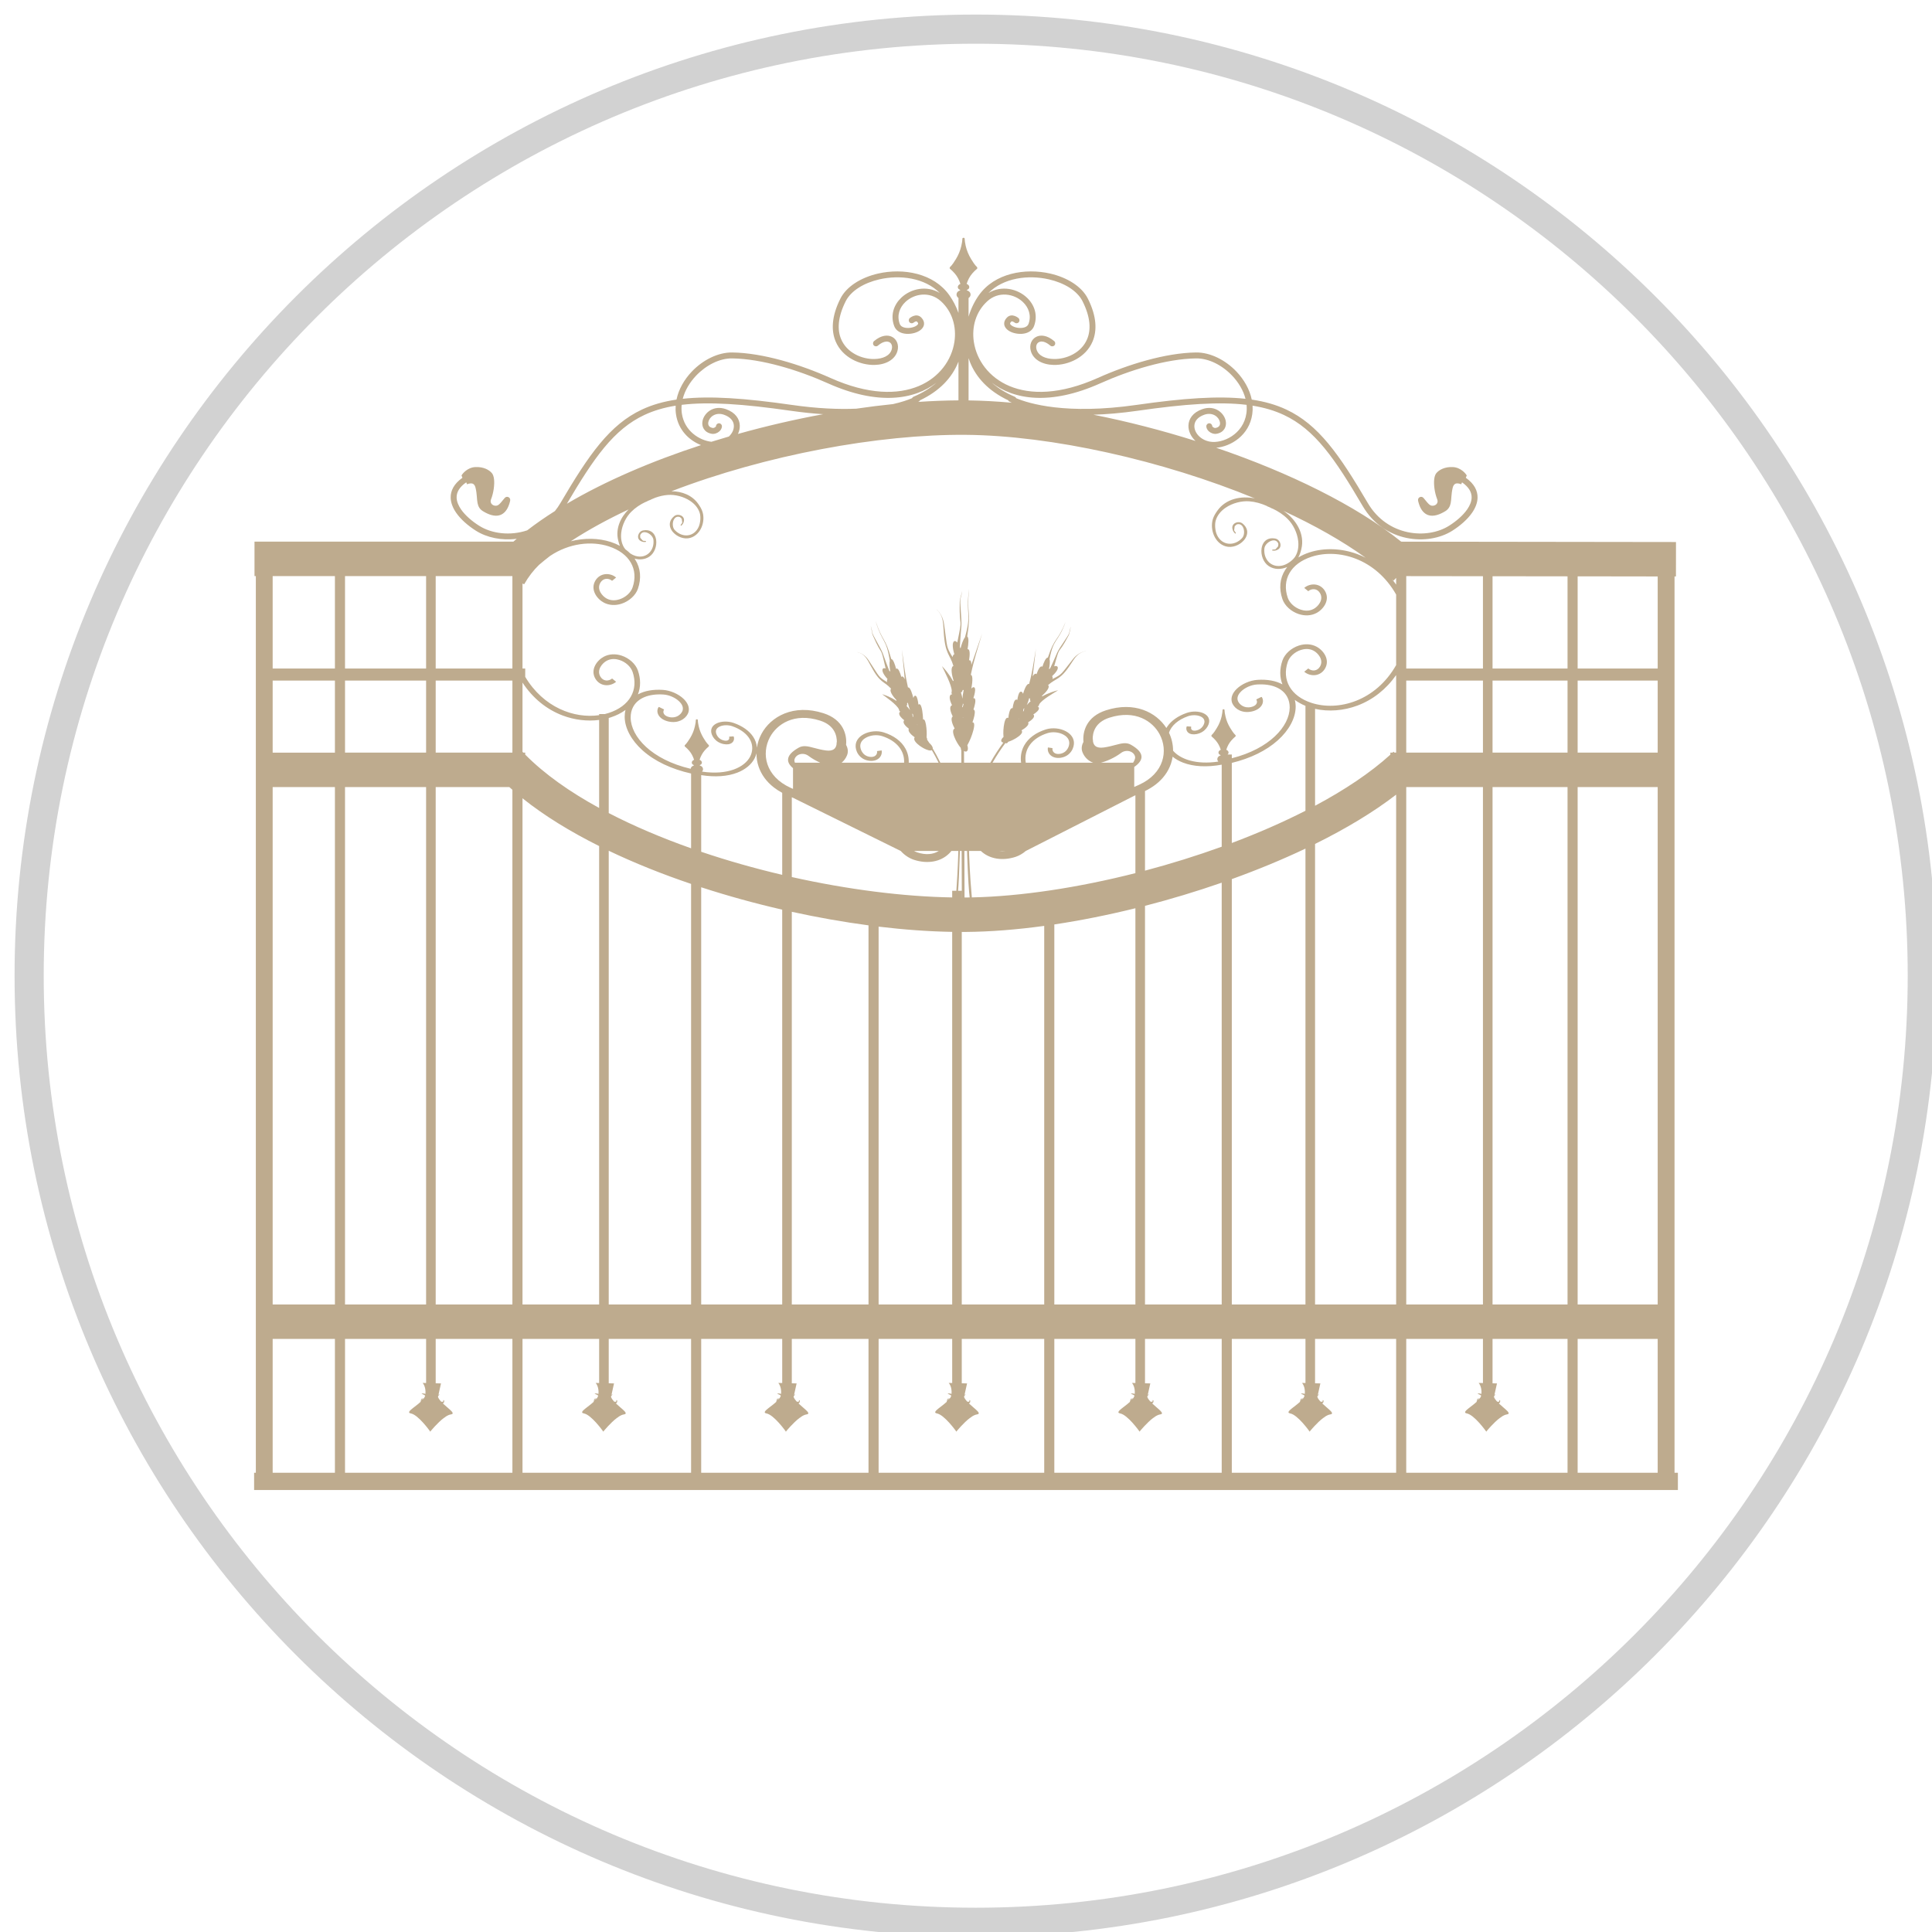 <svg height="99.44" viewBox="0 0 99.44 99.44" width="99.44" xmlns="http://www.w3.org/2000/svg"><path d="m50.22 1.5c26.889 0 48.72 21.831 48.72 48.72s-21.831 48.72-48.72 48.72-48.72-21.831-48.72-48.72 21.831-48.72 48.72-48.72z" fill="none" stroke="#d2d2d2" stroke-linecap="round" stroke-linejoin="round" stroke-width="1.5"/><path d="m86.188 75.803h.173v.887h-73.282v-.887h.089v-46.151h-.069v-1.773h13.325c.056-.05.114-.099.172-.148-.774.103-1.54-.059-2.103-.416-.401-.255-.777-.579-1.017-.927-.171-.249-.274-.512-.28-.772-.007-.351.159-.709.606-1.026l-.049-.121.049-.068s.244-.342.667-.361c.414-.02.714.143.856.321.048.062.089.171.104.315.028.268-.018.676-.158 1.033v.001c-.076.191.1.353.298.316.081-.014.155-.096.22-.169.096-.108.171-.215.204-.243l.029-.02.04-.017.044-.005.038.005.054.027.024.023.023.034.013.045.003.039c-.002.026-.013.084-.044.182-.11.349-.287.517-.477.584-.274.096-.605-.028-.886-.202-.164-.102-.238-.237-.274-.412-.042-.197-.025-.457-.102-.783-.026-.109-.068-.174-.124-.207-.049-.028-.103-.03-.151-.025-.044.004-.083.015-.111.024l-.052.021-.044-.101c-.352.244-.5.509-.494.784.004.205.091.409.225.605.219.317.564.61.929.842.651.413 1.598.534 2.478.24.443-.341.921-.673 1.427-.993.102-.126.197-.264.285-.413 1.472-2.507 2.542-4.037 4.194-4.811.523-.245 1.105-.414 1.779-.513.109-.527.396-1.03.786-1.44.569-.6 1.354-.997 2.093-.985 1.557.024 3.472.607 5.044 1.311 3.884 1.738 6.1-.001 6.381-1.857.117-.773-.107-1.559-.694-2.092h-.001c-.58-.528-1.375-.392-1.831.042-.296.281-.447.691-.288 1.127.036.097.121.152.22.181.184.054.417.023.58-.057.046-.023.086-.05.115-.081.016-.018.03-.036.032-.057.004-.032-.018-.063-.053-.099-.028-.029-.063-.018-.09-.008-.049.018-.087.05-.087.05-.063.055-.16.048-.215-.015-.055-.064-.048-.16.015-.216 0 0 .077-.066.18-.105.127-.048.285-.054.416.082.116.12.149.239.137.346-.016.147-.132.286-.315.376-.224.111-.546.152-.801.077-.194-.057-.35-.178-.421-.37-.205-.561-.016-1.09.365-1.453.492-.468 1.308-.65 1.982-.244-.778-.784-2.047-.945-3.11-.701-.778.179-1.451.574-1.73 1.123-.415.825-.44 1.473-.237 1.953.297.708 1.076 1.038 1.718 1.023.423-.009.795-.163.887-.495.033-.116.018-.225-.039-.302-.054-.072-.144-.11-.255-.099-.123.011-.265.077-.419.208-.064.055-.16.047-.215-.018-.054-.064-.046-.16.018-.215.372-.316.71-.331.928-.218.239.124.365.41.276.726-.125.449-.601.705-1.174.718-.753.017-1.658-.38-2.007-1.209-.228-.543-.223-1.278.247-2.209.313-.619 1.058-1.083 1.934-1.284 1.297-.298 2.866-.02 3.669 1.111.191.269.353.579.472.914v-.765h.003c-.064-.046-.103-.109-.103-.178 0-.086.052-.162.136-.197l.008-.004c.025-.01.05-.021.05-.03 0-.007-.016-.015-.033-.023-.005-.002-.01-.005-.015-.008-.051-.025-.08-.073-.08-.13 0-.064.052-.125.134-.16-.034-.106-.073-.199-.123-.292-.09-.168-.223-.324-.419-.49l-.005-.004-.006-.041.002-.004c.001-.002.002-.005.003-.008.002-.008.005-.018.015-.027.108-.101.22-.274.305-.414.129-.211.221-.438.275-.674.016-.07.029-.14.041-.209.006-.055.011-.109.015-.169 0-.01.006-.021.015-.028.011-.008.025-.012.041-.011.018-.001.033.003.044.011.009.008.014.018.014.029.002.013.003.026.004.04.003.044.005.086.012.128.012.069.023.139.039.209.056.238.149.465.277.674.076.127.19.309.305.415.008.009.01.017.012.025.001.003.002.006.003.009l.002.004-.006.041-.004.004c-.193.164-.326.319-.417.489-.05.094-.089.187-.123.293.084.034.136.096.136.16 0 .057-.029.105-.078.129l-.011.005c-.025.011-.041.018-.041.027s.017.016.044.027c.005.002.011.004.016.007.084.035.137.111.137.197 0 .069-.04.132-.104.178v.958c.122-.41.307-.788.534-1.107.803-1.131 2.373-1.409 3.67-1.111.875.201 1.62.665 1.934 1.284.469.931.475 1.666.246 2.209-.348.829-1.254 1.226-2.006 1.209-.573-.013-1.049-.269-1.174-.718-.09-.316.036-.602.275-.726.219-.113.556-.098.929.218.064.055.072.151.017.215-.054.065-.151.073-.215.018-.241-.205-.449-.253-.59-.179-.121.062-.167.212-.122.372.092.332.464.486.887.495.642.015 1.42-.315 1.718-1.023.202-.48.178-1.128-.238-1.953-.278-.549-.952-.944-1.729-1.123-1.064-.244-2.333-.083-3.111.701.674-.406 1.49-.224 1.983.244.381.363.569.892.365 1.453v.001c-.071.191-.227.312-.421.369-.255.075-.577.034-.801-.077-.183-.09-.299-.229-.316-.376-.012-.107.021-.226.137-.346.131-.136.289-.13.416-.082.104.039.18.105.18.105.064.056.071.152.015.216-.055.063-.151.07-.215.015 0 0-.037-.032-.087-.05-.027-.01-.062-.021-.089.008-.036.036-.057.067-.053.099.002.021.015.039.031.057.029.031.07.058.116.081.162.08.395.111.58.057.099-.029.184-.084.22-.182.159-.435.007-.845-.288-1.126-.456-.434-1.252-.57-1.832-.042v.001c-.588.532-.811 1.318-.694 2.091.28 1.856 2.496 3.595 6.381 1.857 1.571-.704 3.486-1.287 5.044-1.311.739-.012 1.523.385 2.093.985.389.41.677.913.786 1.44.673.099 1.256.268 1.779.513 1.652.774 2.722 2.304 4.194 4.811 1.006 1.716 3.052 1.888 4.189 1.166.366-.232.71-.525.929-.842.135-.196.222-.4.226-.605.005-.275-.142-.54-.494-.784l-.044.101-.053-.021c-.027-.009-.067-.02-.11-.024-.048-.005-.103-.003-.151.025-.056.033-.099.098-.125.207-.076.326-.06.586-.101.783-.037.175-.111.31-.274.412h-.001c-.28.174-.612.298-.885.202-.191-.067-.368-.235-.477-.584-.031-.098-.043-.156-.044-.182l.002-.039.014-.045.022-.034.025-.023.054-.027.037-.005.044.005.04.017.03.02c.032.028.108.135.203.243.066.073.139.155.221.169.198.037.374-.125.298-.317-.14-.357-.187-.765-.158-1.033.015-.144.055-.253.104-.315.142-.178.441-.341.855-.321.423.019.668.361.668.361l.049.068-.049.121c.446.317.612.675.605 1.026-.005.26-.108.523-.279.772-.241.348-.616.672-1.017.927-1.252.795-3.509.62-4.617-1.27-1.43-2.436-2.454-3.937-4.059-4.688-.477-.223-1.005-.38-1.608-.477.01.146.005.292-.016.437-.156 1.096-1.105 1.664-1.855 1.729 3.742 1.275 7.195 2.961 9.52 4.833l14.144.019-.002 1.773h-.073zm-72.154 0h3.204v-6.889h-3.204zm3.724 0h8.615v-6.889h-3.948v2.283l.263.008.011-.011-.003.016-.132.596c.043-.017-.027-.03.063-.031-.032.03-.053.048-.073.077l-.011.05c.029.077.085.157.155.234.038.018.083.022.106.003.012-.01.009-.002.014-.027.003-.016.003-.027-.001-.053.003.002.008.005.011.007.001.001.006.004.009.005l.023.007c.003.066.003.099-.037.135-.009.01-.019.016-.03.021.075.072.157.143.233.207.164.141.294.253.27.315-.009.023-.039.038-.091.045-.082.011-.175.055-.272.119-.013.016-.03.028-.047.038-.012.007-.022.013-.031.017-.337.25-.686.681-.704.703l-.002.011-.003-.004-.01.012.004-.02c-.029-.041-.616-.859-.994-.927-.052-.009-.08-.025-.088-.049-.02-.064.118-.169.292-.303.098-.075.207-.159.301-.246-.013-.06.038-.129.117-.12.005-.006.011-.012.016-.019-.014-.003-.029-.003-.05.002-.041.012-.016.022-.079.032.021-.053.097-.082.151-.062.037-.051.065-.102.078-.152-.071-.061-.18-.088-.19-.098.039-.022.129-.019.203.01.031-.375-.137-.556-.138-.558l-.008-.008.18.005v-2.27h-4.173zm9.135 0h8.677v-6.889h-4.239v2.283l.263.008.011-.011-.003.016-.132.596c.043-.017-.027-.03.063-.031-.032.03-.053.048-.073.077l-.011.05c.029.077.085.157.155.234.038.018.083.022.106.003.012-.01.009-.002.014-.027.003-.016.003-.027-.001-.053.003.002.008.005.011.007.001.001.006.004.009.005l.023.007c.003.066.003.099-.037.135-.009.01-.019.016-.03.021.075.072.157.143.233.207.164.141.294.253.27.315-.009.023-.039.038-.091.045-.082.011-.175.055-.272.119-.013.016-.03.028-.047.038-.012.007-.022.013-.031.017-.337.25-.686.681-.704.703l-.002.011-.003-.004-.01.012.004-.02c-.029-.041-.616-.859-.994-.927-.052-.009-.08-.025-.088-.049-.02-.064.118-.169.292-.303.098-.075.207-.159.301-.246-.013-.06.038-.129.117-.12.005-.006.011-.012.016-.019-.015-.003-.029-.003-.05.002-.041.012-.016.022-.079.032.021-.053.097-.082.151-.062.037-.051.065-.102.078-.152-.071-.061-.18-.088-.191-.098.04-.022.13-.019.204.01.031-.375-.137-.556-.138-.558l-.008-.008.18.005v-2.27h-3.944zm9.197 0h8.612v-6.889h-3.948v2.284l.239.007.011-.011-.135.612c.043-.017-.027-.03.063-.031-.032.03-.053.048-.073.077l-.011.05c.029.077.085.157.155.234.038.018.082.022.105.003.013-.01.01-.002.015-.027.002-.016.003-.027-.001-.053.003.002.008.005.011.007.001.001.006.004.009.005l.023.007c.002.066.003.099-.037.135-.01.01-.02.016-.031.021.076.072.158.143.233.207.165.141.295.253.271.315-.009.023-.039.038-.091.045-.082.011-.176.055-.273.119-.013.016-.029.028-.046.038-.012.007-.022.013-.031.017-.338.251-.688.683-.704.703l-.002.011-.003-.004-.01.012.004-.02c-.029-.041-.616-.859-.995-.927-.051-.009-.079-.025-.087-.049-.02-.064.117-.169.291-.303.099-.075.208-.159.302-.246-.013-.06.038-.129.117-.12.005-.006.01-.012.015-.019-.014-.003-.028-.003-.049.002-.041.012-.016.022-.079.032.021-.053.097-.082.151-.062.037-.051.065-.102.078-.152-.071-.061-.181-.088-.191-.098.04-.022.13-.019.204.01.031-.375-.137-.556-.139-.558l-.007-.008.204.005v-2.27h-4.17zm9.132 0h8.524v-6.889h-4.244v2.283l.264.008.011-.011-.135.612c.043-.017-.027-.03.063-.031-.032.03-.053.048-.073.077l-.011.05c.028.077.085.157.155.234.038.018.082.022.105.003.013-.01.01-.002.015-.027.002-.016.003-.027-.001-.053.003.002.008.005.011.007.001.001.006.004.009.005l.023.007c.002.066.003.099-.037.135-.01.01-.02.016-.031.021.076.072.158.143.233.207.165.141.295.253.271.315-.009.023-.039.038-.091.045-.082.011-.176.055-.273.119-.013.016-.029.028-.046.038-.012.007-.023.013-.032.017-.337.251-.687.683-.703.703l-.002.011-.003-.004-.01.012.004-.02c-.029-.041-.616-.859-.995-.927-.051-.009-.079-.025-.087-.049-.02-.064.117-.169.291-.303.099-.075.208-.159.302-.246-.013-.06.038-.129.117-.12.005-.006.01-.012.015-.019-.014-.003-.029-.003-.049.002-.041.012-.016.022-.079.032.021-.053.097-.082.151-.062.037-.051.065-.102.078-.152-.071-.061-.181-.088-.191-.098.04-.022.13-.019.204.01.031-.375-.137-.556-.139-.558l-.007-.008.18.005v-2.27h-3.787zm9.044 0h8.615v-6.889h-3.948v2.283l.263.008.011-.011-.002.011-.001.005-.132.596c.044-.017-.027-.03.063-.031-.031.03-.053.048-.073.077l-.011.05c.029.077.085.157.155.234.039.018.083.022.106.003.013-.01.009-.002.015-.027.002-.016.002-.027-.002-.053.003.002.008.005.011.007.001.001.006.004.009.005l.023.007c.003.066.003.099-.037.135-.009.01-.019.016-.03.021.075.072.157.143.233.207.165.141.294.253.27.315-.009.023-.039.038-.091.045-.082.011-.175.055-.272.119-.013.016-.03.028-.047.038-.012.007-.022.013-.031.017-.338.251-.688.683-.704.703l-.002.011-.003-.004-.01.012.005-.02c-.028-.039-.616-.859-.995-.927-.052-.009-.08-.025-.088-.049-.02-.064.118-.169.292-.303.098-.075.207-.159.302-.246-.014-.06.037-.129.116-.12.005-.006.011-.012.016-.019-.014-.003-.029-.003-.05.002-.041.012-.016.022-.078.032.02-.053.096-.082.15-.062.037-.051.065-.102.079-.152-.072-.061-.181-.088-.191-.098.04-.022.129-.019.203.01.031-.375-.137-.556-.138-.558l-.008-.008.18.005v-2.27h-4.173zm9.135 0h8.458v-6.889h-4.173v2.283l.263.008.012-.011-.135.612c.043-.017-.028-.03.062-.031-.031.03-.053.048-.073.077l-.011.05c.029.077.085.157.156.234.038.018.082.022.105.003.013-.01.009-.002.015-.027.002-.016.002-.027-.002-.053.003.002.008.005.011.007.002.001.006.004.009.005l.023.007c.003.066.003.099-.037.135-.009.01-.019.016-.03.021.075.072.157.143.233.207.165.141.295.253.27.315-.009.023-.039.038-.09.045-.083.011-.176.055-.273.119-.013.016-.03.028-.047.038-.012.007-.022.013-.031.017-.338.251-.688.683-.703.703l-.003.011-.003-.004-.01.012.005-.02c-.03-.042-.616-.859-.995-.927-.051-.009-.08-.025-.087-.049-.02-.064.117-.169.291-.303.098-.075.207-.159.302-.246-.014-.06.037-.129.116-.12.006-.006.011-.012.016-.019-.014-.003-.029-.003-.049.002-.041.012-.017.022-.079.032.02-.053.096-.082.15-.062.037-.051.065-.102.079-.152-.072-.061-.181-.088-.191-.098.04-.022.129-.019.203.01.032-.375-.136-.556-.138-.558l-.008-.008.18.005v-2.27h-3.791zm8.978 0h8.302v-6.889h-3.86v2.285l.219.006.012-.011-.136.612c.044-.017-.027-.03.063-.031-.031.03-.053.048-.073.077l-.011.05c.029.077.085.157.155.234.039.018.083.022.106.003.013-.01.009-.002.015-.027.002-.016.002-.027-.002-.053.003.002.008.005.011.007.002.001.006.004.009.005l.023.007c.003.066.003.099-.037.135-.009.01-.019.016-.03.021.075.072.157.143.233.207.165.141.295.253.27.315-.009.023-.038.038-.091.045-.081.011-.175.055-.272.119-.013.016-.03.028-.047.038-.012.007-.022.013-.031.017-.338.251-.688.683-.703.703l-.003.011-.003-.004-.01.012.005-.02c-.03-.041-.617-.859-.995-.927-.051-.009-.08-.025-.088-.049-.02-.064.118-.169.292-.303.098-.075.207-.159.302-.246-.014-.06.037-.129.116-.12.005-.006.011-.012.016-.019-.014-.003-.029-.003-.049.002-.041.012-.017.022-.079.032.02-.053.096-.082.15-.062.037-.051.065-.102.079-.152-.072-.061-.181-.088-.191-.098.04-.022.129-.019.203.01.031-.375-.136-.556-.138-.558l-.008-.008.224.006v-2.271h-3.948zm8.822 0h4.12v-6.889h-4.12zm-67.167-41.393h3.204v-4.758h-3.204zm0 4.328h3.204v-3.708h-3.204zm0 28.403h3.204v-26.63h-3.204zm8.391-32.731h3.948v-4.758h-3.948zm-4.667 0h4.173v-4.758h-4.173zm11.421-8.484c1.993-1.175 4.377-2.194 6.902-3.017-.596-.235-1.17-.762-1.289-1.592-.021-.145-.026-.291-.016-.437-.603.097-1.13.254-1.607.477-1.579.739-2.596 2.203-3.99 4.569zm8.803-3.591c1.452-.407 2.929-.748 4.388-1.017-.514-.033-1.071-.09-1.675-.176-2.441-.351-4.22-.474-5.609-.305-.015.145-.012.291.008.437.13.907.899 1.392 1.523 1.464.298-.092.597-.183.898-.27.167-.156.264-.358.257-.556-.007-.233-.168-.446-.51-.566-.428-.148-.749.111-.803.375-.015.069-.01.139.025.194.037.057.104.095.202.112.048.007.101-.019.138-.053.013-.012.028-.023.029-.038.001-.084.071-.151.155-.15.085.002.152.072.15.156-.002.09-.048.184-.128.257-.103.094-.259.151-.395.129-.201-.034-.332-.13-.408-.248-.077-.121-.099-.27-.067-.421.083-.4.552-.827 1.202-.601.497.174.704.507.715.844.005.145-.028.293-.095.433zm9.272-1.648c.714-.049 1.409-.076 2.078-.08v-1.995c-.006.014-.011.028-.017.043-.307.759-.926 1.464-1.981 1.958l.014.023s-.03.019-.094.051zm2.598-.078c.713.01 1.458.05 2.225.12-.121-.056-.179-.093-.179-.093l.014-.023c-1.054-.494-1.673-1.199-1.98-1.958-.03-.073-.056-.147-.08-.22zm6.428.737c1.742.345 3.519.802 5.252 1.35-.238-.221-.372-.514-.363-.794.011-.337.218-.67.715-.844.65-.226 1.12.201 1.203.601.031.151.01.3-.068.421-.076.118-.206.214-.408.248-.136.022-.292-.035-.394-.129-.08-.073-.126-.167-.128-.257-.002-.084.065-.154.149-.156.084-.001.154.065.156.15 0 .015.016.026.029.038.037.034.09.06.139.053.096-.017.164-.055.2-.112.036-.055.04-.125.026-.194-.055-.264-.375-.523-.803-.375-.342.12-.503.333-.511.566-.012.364.323.74.809.821.644.108 1.714-.373 1.869-1.459.021-.146.023-.292.009-.437-1.389-.169-3.168-.046-5.61.305-.845.121-1.601.183-2.271.204zm15.579 8.398-.133.141c-.026-.025-.052-.049-.079-.074.073.09.144.183.212.279zm-1.569-1.036c-1.197-.864-2.64-1.677-4.232-2.413.643.424 1.12 1.19.92 1.974-.035.147-.08.294-.155.424.174-.106.368-.194.578-.262.758-.247 1.658-.213 2.469.092.144.054.284.115.42.185zm-5.694-3.051c-4.755-1.958-10.474-3.24-14.89-3.276-4.483-.036-10.291 1.037-15.146 2.904.533.001 1.059.198 1.378.649.093.132.18.273.225.427.146.504-.095 1.166-.634 1.323-.317.093-.683-.057-.89-.295-.124-.143-.191-.318-.156-.491.023-.115.092-.23.219-.333.099-.08.238-.084.345-.034s.183.155.153.292c-.02.097-.057.169-.138.235v-.001l-.002.002-.003.001h-.004-.002c-.004-.001-.008-.005-.012-.01-.003-.004-.006-.009-.007-.013s-.002-.008-.001-.011c.011-.028.034-.052.053-.076.018-.022.033-.044.029-.07-.008-.059-.015-.118-.024-.178-.02-.016-.038-.038-.056-.057-.019-.018-.038-.034-.064-.04-.135-.034-.232.034-.287.14-.083.16-.072.409.045.534.19.205.438.299.668.275.23-.025.443-.167.564-.435.089-.197.12-.52.053-.725-.08-.251-.259-.456-.484-.608-.339-.228-.782-.339-1.153-.311-.217.016-.433.066-.643.141-.077.031-.153.063-.229.095l.006.005-.011.004c-.044.015-.086.033-.128.05-.04.021-.082.04-.122.063l-.01.005v-.008c-.279.13-.536.3-.747.511-.264.262-.469.669-.516 1.075-.031.27.007.54.145.765.019.031.041.061.067.091.091.066.175.137.251.213.089.058.182.103.265.127.283.083.53.015.699-.144.17-.158.26-.407.23-.685-.02-.17-.203-.341-.38-.382-.116-.028-.23.001-.293.126-.012.023-.012.048-.01.074.003.027.008.055.008.081.04.044.079.09.119.134.017.019.043.022.071.023.03.002.064 0 .091.01.003.001.006.004.008.007.005.006.008.016.007.023 0 .004-.001.007-.003.009l-.002.001-.002.002h-.002c-.104.021-.181 0-.27-.047-.123-.066-.153-.191-.121-.306.032-.113.126-.216.252-.238.162-.03.293-.007.396.05.154.086.243.251.27.438.045.312-.08.687-.358.868-.228.148-.501.166-.753.095.011.016.022.033.033.05.279.441.327.961.14 1.505-.118.339-.45.64-.845.769-.318.103-.639.083-.905-.056-.346-.178-.725-.666-.434-1.144.113-.182.289-.296.496-.321.202-.024.419.042.566.173l-.207.168c-.085-.075-.207-.114-.319-.1-.115.014-.212.08-.281.193-.215.351.108.71.329.824.241.126.488.089.653.036.315-.103.579-.342.672-.61.323-.938-.157-1.768-1.222-2.115-.898-.292-2.043-.164-3.022.49-.199.153-.391.308-.575.466-.282.275-.54.606-.76.994l-.086-.036v4.373h.14v.428c.94 1.579 2.522 2.157 3.804 1.973v-.057h.295c.069-.017.137-.037.204-.059 1.065-.346 1.545-1.176 1.222-2.114-.093-.268-.357-.508-.672-.61-.165-.053-.412-.09-.653.036-.221.114-.544.472-.329.824.069.112.166.179.281.193.112.013.234-.025.319-.1l.207.168c-.147.13-.364.197-.566.173-.207-.025-.383-.139-.496-.322-.291-.477.088-.965.434-1.144.266-.138.587-.158.905-.055.395.128.727.43.845.768.149.435.149.854 0 1.23.337-.185.777-.265 1.289-.232.385.026.804.21 1.069.468.213.209.302.442.25.655-.009.04-.025.08-.046.121-.138.266-.495.489-.981.385-.228-.05-.406-.157-.503-.303-.086-.129-.1-.281-.035-.405.006-.012.012-.023.019-.034.003-.004.008-.007.014-.007.006-.001.013 0 .018.003l.237.116c.011.005.015.015.012.022-.001.001-.001.001-.001.001-.004.006-.008.012-.011.018-.033.065-.027.142.016.206.048.073.141.125.269.154.366.078.586-.138.658-.279.015-.027.025-.053.03-.078.045-.183-.07-.344-.175-.447-.203-.198-.522-.339-.815-.358-.756-.049-1.327.188-1.566.65-.082.159-.123.341-.121.541.009.974 1.071 2.161 3.089 2.632.008-.066.052-.123.119-.152l.007-.003c.022-.009.044-.018.044-.026 0-.006-.014-.013-.029-.02-.004-.002-.009-.005-.013-.007-.045-.022-.071-.064-.071-.115 0-.056.046-.11.118-.14-.029-.093-.064-.176-.108-.257-.079-.148-.196-.285-.368-.431l-.004-.003-.006-.036.002-.004c.001-.002.002-.004.002-.007.003-.007.005-.016.014-.023.094-.089.193-.242.268-.364.113-.186.194-.385.241-.593.014-.061.026-.123.036-.183.006-.049.01-.096.014-.149 0-.009.005-.018.013-.025.009-.007.022-.01.036-.009.015-.001.029.002.038.01.009.006.013.015.013.025.001.011.002.023.003.035.003.039.005.076.011.113.01.06.02.122.034.183.05.21.132.409.243.593.067.112.168.271.269.364.007.008.009.015.011.022 0 .003.001.006.002.008l.002.004-.005.036-.005.003c-.169.144-.285.281-.365.431-.045.081-.079.164-.108.257.073.03.119.084.119.14 0 .05-.026.093-.069.113l-.01.005c-.022.01-.035.016-.035.024 0 .007.014.014.038.024.005.001.01.003.014.005.075.032.12.098.12.174 0 .045-.019.088-.053.123 1.33.199 2.196-.227 2.477-.771.034-.065.06-.133.078-.202.148-.564-.241-1.098-.992-1.362-.212-.073-.464-.069-.644.011-.085.039-.145.09-.177.152-.018.034-.027.072-.027.112-.002.131.12.401.426.461.094.018.168.009.215-.027.014-.012.026-.026.035-.043.017-.033.02-.073.007-.113-.001-.003-.001-.006.001-.009 0-.002.001-.003.002-.004.003-.003.009-.005.015-.006l.191-.012c.012 0 .025.006.028.016.024.077.019.156-.016.222-.018.036-.044.067-.077.092-.097.077-.248.1-.422.067-.45-.088-.653-.456-.649-.677 0-.061.015-.119.042-.172.048-.094.138-.172.26-.226.238-.107.575-.112.858-.014.448.157.793.4.997.702.12.178.188.373.199.57.036-.245.114-.485.234-.709.475-.887 1.646-1.56 3.192-1.063 1.026.328 1.215 1.118 1.163 1.627.062.111.14.317.049.539-.066.165-.167.29-.277.38h3.215c.03-.617-.385-1.133-1.138-1.37-.259-.081-.58-.05-.818.079-.125.067-.278.189-.298.39-.02.183.102.546.488.6.124.016.225-.006.293-.065.067-.057.097-.146.08-.231l.236-.035c.031.149-.025.306-.145.41-.123.105-.301.149-.502.122-.524-.072-.721-.532-.689-.819.022-.221.167-.414.408-.544.299-.162.703-.2 1.03-.098.525.165.913.452 1.122.832.123.222.181.472.171.729h1.537c-.12-.244-.238-.46-.348-.647-.002.001-.004.002-.005.003-.02.011-.046.016-.074.016-.115 0-.284-.077-.414-.155-.177-.105-.372-.27-.408-.4-.011-.039-.007-.067-.001-.084.003-.012.01-.027.022-.04-.165-.115-.354-.289-.313-.422.002-.007.005-.014.009-.021-.152-.114-.304-.269-.267-.388.005-.014.014-.032.031-.047-.133-.102-.294-.257-.255-.383.01-.031.031-.051.058-.061-.04-.006-.072-.055-.075-.111-.099-.248-.71-.665-.866-.784.118.029.461.152.722.337 0-.001.001-.001.001-.002.006-.01.013-.018.02-.024-.154-.161-.369-.44-.299-.574.005-.009.011-.016.017-.022-.38-.412-.552-.253-1.042-1.168-.206-.387-.335-.639-.719-.718.237.038.455.195.614.438.579.876.476.828.947 1.111-.005-.018-.009-.036-.011-.052-.004-.041.006-.068.014-.083.004-.008.009-.015.014-.021-.146-.163-.313-.4-.25-.521.028-.05.085-.052.152-.025-.299-1.31-.127-.488-.647-1.676-.081-.181-.063-.334-.123-.528.123.355.009.272.21.631.564 1.018.304.565.747 1.688.018.014.036.029.054.044-.034-.188-.06-.424-.027-.553-.187-1.2-.377-.874-.738-2.066.389 1.146.489.797.813 1.973.097-.001.194.283.25.507.008-.007.015-.011.021-.013.093-.034.186.201.247.427.008-.01.018-.018.028-.022.053-.02.105.046.151.148-.048-.516-.1-1.043-.15-1.534.117.82.153 1.239.313 1.95.121-.039.234.366.278.546.009-.034.021-.062.034-.082.021-.031.042-.039.055-.04.014-.002.035.002.058.029.054.065.093.241.114.433.013-.014.027-.023.042-.025h.003c.15 0 .186.625.189.697.001.027.002.057.002.088.007-.003.013-.005.017-.005.013-.001.032.002.053.026.07.083.107.367.118.586.004.1.004.214-.003.317.01.019.017.036.022.053.007.027.008.049.005.066.035.051.073.107.113.169.102.091.184.195.176.285.123.206.257.451.392.729h1.08l-.002-.642c-.019-.025-.027-.066-.026-.116-.063-.075-.123-.162-.172-.244-.128-.21-.246-.491-.223-.643.007-.045.025-.071.038-.084.009-.01.023-.02.041-.026-.113-.214-.221-.501-.118-.609.004-.005.011-.01.018-.015-.099-.205-.179-.45-.087-.546.01-.012.028-.025.051-.029-.085-.181-.175-.432-.078-.534.025-.026.055-.033.087-.027-.038-.03-.047-.097-.024-.156.015-.306-.403-1.087-.503-1.299.104.1.389.427.565.767 0 0 .001 0 .001-.001.011-.007.021-.011.032-.012-.08-.253-.167-.659-.034-.751.008-.006.017-.009.026-.012-.189-.638-.434-.583-.502-1.787-.028-.511-.04-.839-.387-1.146.219.178.365.465.411.803.175 1.219.094 1.111.434 1.674.003-.021.007-.04.013-.058.015-.044.037-.065.051-.074.008-.006.016-.01.025-.012-.071-.251-.129-.587-.011-.67.052-.033.109-.001.164.066.304-1.486.098-.563.125-2.058.003-.23.091-.371.121-.601-.041.428-.117.277-.082.755.095 1.353.045.745-.03 2.13.011.025.022.05.033.076.053-.207.135-.458.227-.567.366-1.309.027-1.098.214-2.502-.139 1.376.122 1.088-.096 2.454.098.057.064.398.017.655.01-.002.019-.002.026 0 .109.021.093.312.051.573.012-.005.025-.007.038-.005.061.011.082.109.082.238.19-.543.38-1.101.556-1.62-.26.888-.418 1.327-.585 2.132.139.033.065.505.026.711.025-.028.049-.049.072-.062.035-.018.06-.013.073-.006.015.006.034.023.044.063.025.097-.017.296-.084.501.018-.007.036-.008.053 0 .001 0 .002.001.003.002.099.059.022.36-.05.579.007.001.013.004.018.006.015.007.034.023.044.063.029.112-.031.356-.114.59.017-.003.029.001.038.005.014.007.035.024.045.065.036.14-.069.487-.171.741-.048.118-.11.251-.175.365.037.126.044.239-.012.298-.014.015-.038.032-.074.031-.025-.002-.052-.012-.081-.029-.002-.001-.003-.002-.004-.003l.002.603h1.352c.232-.413.467-.761.67-1.035-.018-.002-.035-.006-.05-.013-.032-.014-.046-.037-.052-.054-.026-.068.027-.148.11-.223-.011-.112-.011-.236-.006-.344.014-.231.062-.53.151-.617.026-.025.051-.029.067-.027.009 0 .021.003.035.013.022-.208.068-.413.139-.482.025-.025.049-.028.065-.027.005.001.011.002.018.004.025-.191.08-.445.192-.445h.003c.018.002.034.01.047.023.025-.179.068-.343.129-.404.026-.024.049-.028.066-.026.014.001.038.008.061.037.015.019.028.045.039.076.049-.167.175-.545.312-.508.18-.662.22-1.052.351-1.815-.055.457-.114.948-.168 1.428.052-.095.111-.156.17-.138.011.004.022.011.031.02.069-.209.173-.429.278-.397.007.003.015.006.023.012.063-.208.172-.473.281-.471.364-1.094.477-.77.915-1.836-.406 1.108-.62.805-.83 1.922.036.12.007.34-.03.514.02-.013.04-.027.06-.041.497-1.045.206-.622.84-1.57.226-.334.097-.257.236-.587-.068.18-.047.322-.139.491-.584 1.106-.391.34-.727 1.56.076-.025.139-.024.171.023.072.112-.117.333-.281.485.006.006.011.012.016.02.009.013.02.038.015.077-.001.015-.005.031-.011.048.529-.263.413-.219 1.063-1.034.179-.227.425-.372.691-.407-.431.073-.576.307-.808.668-.551.851-.744.703-1.172 1.087.007.005.014.012.019.02.079.125-.163.384-.336.534.009.006.017.014.023.023.001 0 .001.001.001.001.293-.171.679-.286.811-.313-.175.111-.862.499-.973.729-.004.053-.039.098-.085.104.031.009.054.028.066.057.044.117-.137.262-.286.356.019.014.029.031.034.044.042.111-.129.255-.3.361.005.007.008.013.01.019.047.124-.166.287-.352.394.014.012.021.025.025.036.007.016.012.043 0 .079-.042.121-.261.274-.459.372-.077.038-.165.076-.251.103-.026.048-.057.078-.094.078h-.004c-.011-.001-.026-.004-.042-.017-.2.266-.432.607-.664 1.013h1.469c-.043-.311.01-.616.157-.882.21-.379.598-.667 1.122-.832.327-.101.732-.063 1.031.099.24.129.385.323.408.544.031.287-.166.746-.69.819-.201.026-.379-.017-.502-.123-.12-.103-.175-.26-.145-.409l.236.034c-.017.086.014.175.08.232.068.059.17.081.293.064.386-.053.509-.416.488-.599-.02-.201-.173-.323-.297-.391-.238-.128-.56-.159-.819-.078-.814.256-1.233.839-1.121 1.522h3.467c-.2-.07-.427-.238-.546-.532-.091-.222-.013-.428.049-.539-.052-.509.137-1.299 1.163-1.627 1.459-.469 2.583.103 3.104.913.015-.025.031-.05.048-.075.204-.302.549-.545.997-.702.283-.098.62-.093.858.014.121.054.211.132.259.225.028.054.042.112.043.173.004.221-.2.589-.649.677-.175.033-.325.01-.423-.067-.032-.025-.058-.056-.076-.092-.035-.066-.04-.145-.016-.222.003-.01.015-.017.028-.016l.191.012c.006.001.012.003.015.006.001.001.001.002.002.003.001.003.002.007.001.01-.013.04-.011.08.007.113.008.016.02.031.035.042.046.036.121.046.215.028.306-.06.428-.33.426-.461-.001-.04-.01-.078-.028-.112-.032-.063-.091-.113-.177-.152-.179-.08-.432-.084-.643-.011-.516.181-.861.49-.979.848.14.294.211.612.211.929.378.434 1.181.73 2.33.558-.033-.035-.053-.078-.053-.123 0-.076.046-.142.12-.174l.015-.006c.024-.009.038-.016.038-.023 0-.008-.014-.014-.036-.024l-.01-.005c-.043-.021-.068-.063-.068-.113 0-.056.046-.11.119-.14-.029-.094-.064-.176-.108-.258-.08-.149-.196-.286-.366-.43l-.004-.003-.005-.036.001-.004c.002-.002.002-.005.003-.008.002-.007.004-.014.011-.022.101-.093.201-.252.268-.365.112-.183.194-.382.244-.592.013-.061.024-.123.033-.183.006-.038.009-.074.012-.113.001-.012.001-.024.002-.035 0-.01.005-.019.013-.025.01-.008.023-.011.038-.01.014-.001.027.002.036.009s.014.016.014.025c.004.052.008.1.014.149.009.06.022.122.036.183.047.208.128.407.241.592.075.123.173.276.268.365.008.007.011.016.013.023.001.003.002.005.003.007l.001.004-.005.036-.004.003c-.172.146-.289.283-.368.43-.044.082-.079.164-.108.258.072.03.117.084.117.14 0 .044-.019.08-.052.104h.22v.192c1.946-.488 2.97-1.649 2.979-2.605.002-.2-.039-.382-.122-.541-.239-.462-.81-.699-1.566-.65-.292.019-.612.16-.814.358-.105.103-.221.263-.176.447.006.025.016.051.03.078.073.14.293.357.659.278.128-.028.221-.081.269-.153.043-.064.049-.141.015-.206-.003-.006-.006-.012-.01-.018 0 0-.001-.001-.001-.001-.004-.008.001-.017.011-.022l.237-.117c.006-.002.012-.003.019-.003.006.001.011.004.013.008.007.011.014.022.02.033.064.125.051.277-.035.406-.097.146-.276.253-.504.303-.486.104-.843-.119-.981-.386-.021-.04-.036-.08-.045-.12-.052-.213.036-.446.25-.655.264-.258.684-.442 1.069-.468.511-.034.952.047 1.288.232-.148-.376-.149-.795.001-1.23.118-.338.449-.64.845-.768.318-.103.639-.084.904.055.347.179.726.666.434 1.144-.113.183-.288.297-.496.322-.201.024-.418-.043-.565-.174l.207-.168c.084.076.207.114.319.101.114-.014.212-.081.281-.193.215-.352-.109-.71-.329-.824-.242-.127-.488-.089-.653-.036-.315.102-.579.342-.672.61-.323.938.157 1.768 1.221 2.114 1.365.444 3.299-.082 4.356-1.946v-3.629c-1.057-1.864-2.991-2.39-4.356-1.946-1.064.346-1.544 1.176-1.221 2.114.093.269.357.508.672.61.165.054.411.091.653-.036.22-.113.544-.472.329-.824-.069-.112-.167-.179-.281-.193-.112-.013-.235.025-.319.101l-.207-.168c.147-.131.364-.198.565-.174.208.025.383.139.496.322.292.478-.087.965-.434 1.144-.265.139-.586.159-.904.055-.396-.128-.727-.429-.845-.768-.187-.544-.139-1.065.14-1.505.032-.051.068-.101.106-.15-.305.132-.658.143-.945-.044-.292-.19-.423-.583-.376-.91.029-.197.122-.37.284-.46.107-.06.245-.084.415-.053.132.023.231.13.264.25.034.12.002.251-.127.321-.092.05-.173.068-.282.049h-.001c-.005-.001-.009-.006-.009-.013 0-.006.002-.015.005-.021.003-.005.006-.009.01-.011h.001c.028-.011.063-.009.095-.009.03-.001.057-.004.075-.024.041-.046.083-.095.124-.143 0-.027.006-.055.009-.083.002-.027.002-.054-.011-.077-.065-.132-.185-.163-.308-.134-.185.043-.377.222-.398.402-.032.292.063.553.241.72.177.166.437.238.733.151.216-.063.495-.26.613-.452.145-.237.185-.52.152-.804-.049-.426-.264-.853-.541-1.128-.222-.222-.492-.4-.785-.537v.009l-.01-.006c-.042-.023-.086-.044-.128-.065-.044-.021-.088-.037-.135-.056l-.009-.004.006-.006c-.296-.132-.605-.221-.917-.244-.39-.029-.854.086-1.21.326-.236.16-.424.374-.508.638-.07.216-.038.555.055.761.127.28.351.43.592.456.242.026.502-.072.702-.287.123-.131.135-.393.047-.562-.058-.112-.159-.183-.302-.149-.026.007-.047.025-.066.044-.02.021-.038.043-.06.061-.009.062-.016.124-.025.186v.001c-.004.027.011.05.03.073.021.026.045.051.056.079v.001c.001.004 0 .009-.002.015-.003.006-.008.013-.013.016-.006.005-.012.005-.016.002h-.001c-.085-.071-.123-.145-.144-.247-.032-.143.047-.253.16-.306.112-.052.258-.048.362.036.133.108.205.228.23.349.036.182-.034.366-.164.516-.217.249-.601.407-.934.309-.566-.164-.818-.859-.665-1.391.047-.161.138-.307.237-.445.432-.616 1.23-.779 1.937-.629zm-32.243.565c-1.077.505-2.078 1.052-2.974 1.637.696-.179 1.427-.168 2.06.037.166.054.322.121.466.199-.036-.088-.062-.179-.084-.271-.152-.598.108-1.184.532-1.602zm15.846-6.525c-1.131.875-3.009 1.186-5.582.034-1.534-.687-3.404-1.26-4.924-1.284-.661-.011-1.358.354-1.867.89-.324.342-.573.754-.685 1.189 1.4-.154 3.182-.034 5.598.313 1.336.193 2.44.234 3.334.196.639-.094 1.27-.173 1.891-.236.457-.104.778-.219.977-.303.015-.033.042-.061.079-.077.477-.202.867-.447 1.179-.722zm15.907.829c-.112-.435-.361-.847-.686-1.189-.509-.536-1.206-.901-1.866-.89-1.521.024-3.39.597-4.924 1.284-2.574 1.152-4.452.841-5.582-.034.312.275.701.52 1.179.722.036.016.064.044.079.077.64.27 2.558.867 6.202.343 2.416-.347 4.198-.467 5.598-.313zm21.215 9.144-4.12-.006v4.746h4.12zm-4.64-.006-3.86-.005v4.751h3.86zm-4.354-.006-3.948-.005v4.757h3.948zm4.874 37.483h4.12v-26.63h-4.12zm0-28.403h4.12v-3.708h-4.12zm-58.776 28.403h3.948v-26.49c-.053-.046-.105-.093-.157-.14h-3.791zm-4.667 0h4.173v-26.63h-4.173zm13.573 0h4.239v-21.646c-1.487-.503-2.917-1.075-4.239-1.707zm-4.438 0h3.944v-23.594c-1.494-.746-2.835-1.57-3.944-2.459zm13.861 0h3.948v-19.513c-1.292-.172-2.619-.406-3.948-.697zm-4.664 0h4.17v-20.321c-1.405-.322-2.808-.709-4.17-1.152zm13.412 0h4.244v-19.485c-1.41.193-2.768.301-4.026.311-.072.001-.145.001-.218.001zm-4.28 0h3.787v-19.177c-1.198-.02-2.472-.112-3.787-.27zm13.711 0h3.948v-21.709c-1.291.449-2.618.849-3.948 1.192zm-4.667 0h4.173v-20.393c-1.407.347-2.811.629-4.173.833zm13.42 0h4.173v-26.24c-1.166.9-2.589 1.754-4.173 2.537zm-4.285 0h3.791v-23.463c-1.194.567-2.47 1.093-3.791 1.57zm13.42 0h3.86v-26.63h-3.86zm-4.442 0h3.948v-26.63h-3.948zm-54.621-28.403h4.173v-3.708h-4.173zm4.667 0h3.948v-3.708h-3.948zm49.434 0v-3.991c-.514.731-1.194 1.269-1.989 1.568-.712.267-1.491.326-2.184.17v4.987c1.524-.813 2.851-1.699 3.875-2.629v-.105h.113c.018-.016.035-.032.052-.048l.045.048zm.52 0h3.948v-3.708h-3.948zm-41.542-1.682c-.608.078-1.262.002-1.867-.225-.842-.316-1.554-.9-2.077-1.698v3.563c.013.014.027.028.04.042h.1v.102c.987.999 2.292 1.919 3.804 2.746zm1.358-.515c-.216.159-.472.289-.756.381-.036.012-.072.023-.108.034v4.893c1.297.673 2.732 1.28 4.239 1.813v-3.849c-1.02-.228-1.88-.638-2.5-1.193-.578-.518-.913-1.145-.918-1.719-.001-.125.013-.245.043-.36zm6.741 2.226c-.003.014-.007.028-.01.042-.021.077-.051.154-.089.228-.162.313-.477.573-.886.731-.51.198-1.149.241-1.861.128v3.945c1.353.458 2.758.856 4.17 1.187v-4.221c-.156-.084-.299-.176-.429-.277-.376-.291-.643-.653-.785-1.069-.077-.223-.113-.458-.11-.694zm4.136-.558c.007-.322-.101-.874-.857-1.117-1.342-.431-2.232.189-2.586.85-.454.85-.235 2.018 1.062 2.606.043.02.084.038.125.056v-1.067c-.176-.146-.261-.295-.255-.444.008-.205.186-.404.543-.608.241-.138.489-.072.803.012.171.045.365.097.598.129.189.027.332.002.426-.073.102-.081.125-.204.129-.278l-.001-.065zm-2.256 2.853c-.021-.009-.041-.018-.062-.026v4.106c2.865.64 5.739 1.007 8.255 1.049v-.341h.214c.026-.365.073-1.082.1-1.942.001-.036.002-.072.002-.108h-.357c-.038.049-.08.095-.126.139-.435.423-1.109.541-1.803.315-.249-.082-.495-.248-.678-.454zm.097-1.805h1.306c-.205-.09-.419-.21-.607-.352-.128-.096-.293-.127-.442-.083-.145.042-.249.145-.279.275-.01.047 0 .103.022.16zm5.482-2.639h.007c-.001-.001-.001-.002-.002-.003-.002.001-.003.002-.005.003zm3.101 7.182h-.091c-.001.037-.002.074-.003.111-.033 1.044-.062 1.62-.089 1.939h.189v.345h.003zm-.432-8.037c.002.001.005.002.007.004 0-.002-.001-.003-.001-.005-.002 0-.004.001-.006.001zm.711 8.037h-.139l.009 2.394h.061c.067 0 .135-.001.204-.003-.04-.296-.082-.908-.13-2.18-.003-.07-.005-.141-.005-.211zm3.566-7.45c-.001.001-.002.002-.002.002.002 0 .005.001.008.001-.002-.001-.004-.002-.006-.003zm-2.856 7.45h-.61c.001.069.003.138.006.208.039 1.031.11 1.865.139 2.182 2.542-.054 5.486-.505 8.419-1.249v-4.007c-.02.009-.04.017-.06.025l-5.582 2.841c-.157.135-.339.241-.523.302-.686.223-1.353.11-1.789-.302zm6.172-4.543h1.664c.066-.105.122-.224.101-.312-.029-.13-.133-.234-.278-.276-.149-.043-.315-.012-.442.084-.334.25-.747.433-1.045.504zm1.722.217v1.03c.078-.034.159-.07.243-.108 1.298-.588 1.517-1.756 1.062-2.606-.354-.662-1.243-1.281-2.585-.85-.757.242-.865.794-.858 1.117l.013.001-.001.065c.004.073.028.197.129.278.094.075.238.099.427.073.233-.033.427-.084.598-.13.313-.083.561-.149.802-.012.358.204.535.404.544.609.006.159-.093.319-.295.476-.025.019-.051.038-.079.057zm1.977-.527c-.019.123-.048.244-.088.362-.142.416-.409.778-.785 1.069-.163.126-.347.239-.55.338v4.097c1.336-.354 2.665-.769 3.948-1.232v-4.223c-.765.14-1.452.103-1.992-.106-.204-.079-.384-.182-.533-.305zm6.288-2.922c.03.114.045.235.044.36-.005.574-.34 1.201-.919 1.719-.592.531-1.406.929-2.368 1.162v4.123c1.337-.503 2.616-1.06 3.791-1.659v-5.4c-.202-.083-.386-.186-.548-.305zm10.177 2.713h3.86v-3.708h-3.86zm-28.504 5.062h-1.269c.053.03.108.055.164.073.427.14.811.113 1.105-.073zm3.427 0h-.309c.098.012.202.012.309 0zm-4.529-6.507c-.004.005-.008.009-.013.013.006.004.011.009.017.013-.002-.009-.003-.017-.004-.026zm-.245-.419c.013.01.025.019.038.03-.008-.048-.015-.098-.021-.149-.014-.003-.028-.011-.042-.024.022.053.032.102.025.143zm-.284-.684c.011.045.011.085-.006.117-.004.009-.011.019-.02.027.057.06.123.137.18.216-.048-.118-.088-.266-.113-.381-.009.01-.018.015-.025.018-.005.002-.01.003-.016.003zm-.211-.349c.001.001.002.002.003.004-.001-.002-.001-.004-.002-.006 0 .001-.001.001-.001.002zm3.096 1.085c-.006.002-.012.004-.018.005.003.008.007.015.01.023.003-.009.005-.019.008-.028zm-.051-.565c.008.018.016.035.024.053.014-.053.03-.107.048-.161-.013-.011-.024-.028-.032-.049-.002.066-.014.121-.04.157zm.031-.851c-.01.051-.028.091-.059.113-.009.006-.02.012-.034.015.03.094.061.21.081.323.007-.147.035-.318.062-.448-.013.004-.024.004-.033.003-.005-.001-.011-.003-.017-.006zm-.05-.475c0 .002.001.004.001.006.001-.002.001-.004.001-.007-.001.001-.001.001-.002.001zm2.924 1.946c-.001.008-.003.016-.004.024.006-.004.012-.008.018-.012-.005-.004-.01-.008-.014-.012zm.256-.501c-.007.047-.014.094-.024.139.015-.01.029-.019.044-.028-.009-.038.003-.084.028-.134-.016.012-.032.02-.048.023zm.292-.545c-.028.107-.073.245-.127.355.064-.074.138-.146.203-.202-.011-.007-.018-.017-.023-.025-.019-.03-.019-.067-.006-.109-.007 0-.013-.001-.018-.003-.008-.002-.018-.007-.029-.016zm.282-.307c0 .001-.001.003-.002.005.002-.001.003-.003.004-.004-.001 0-.001-.001-.002-.001zm-4.271-.032s-.002.004.001.006zm4.5.67-.003.004c.003 0 .003-.004.003-.004zm-7.212.259s0 .004.003.004z" fill="#beab8e"/></svg>